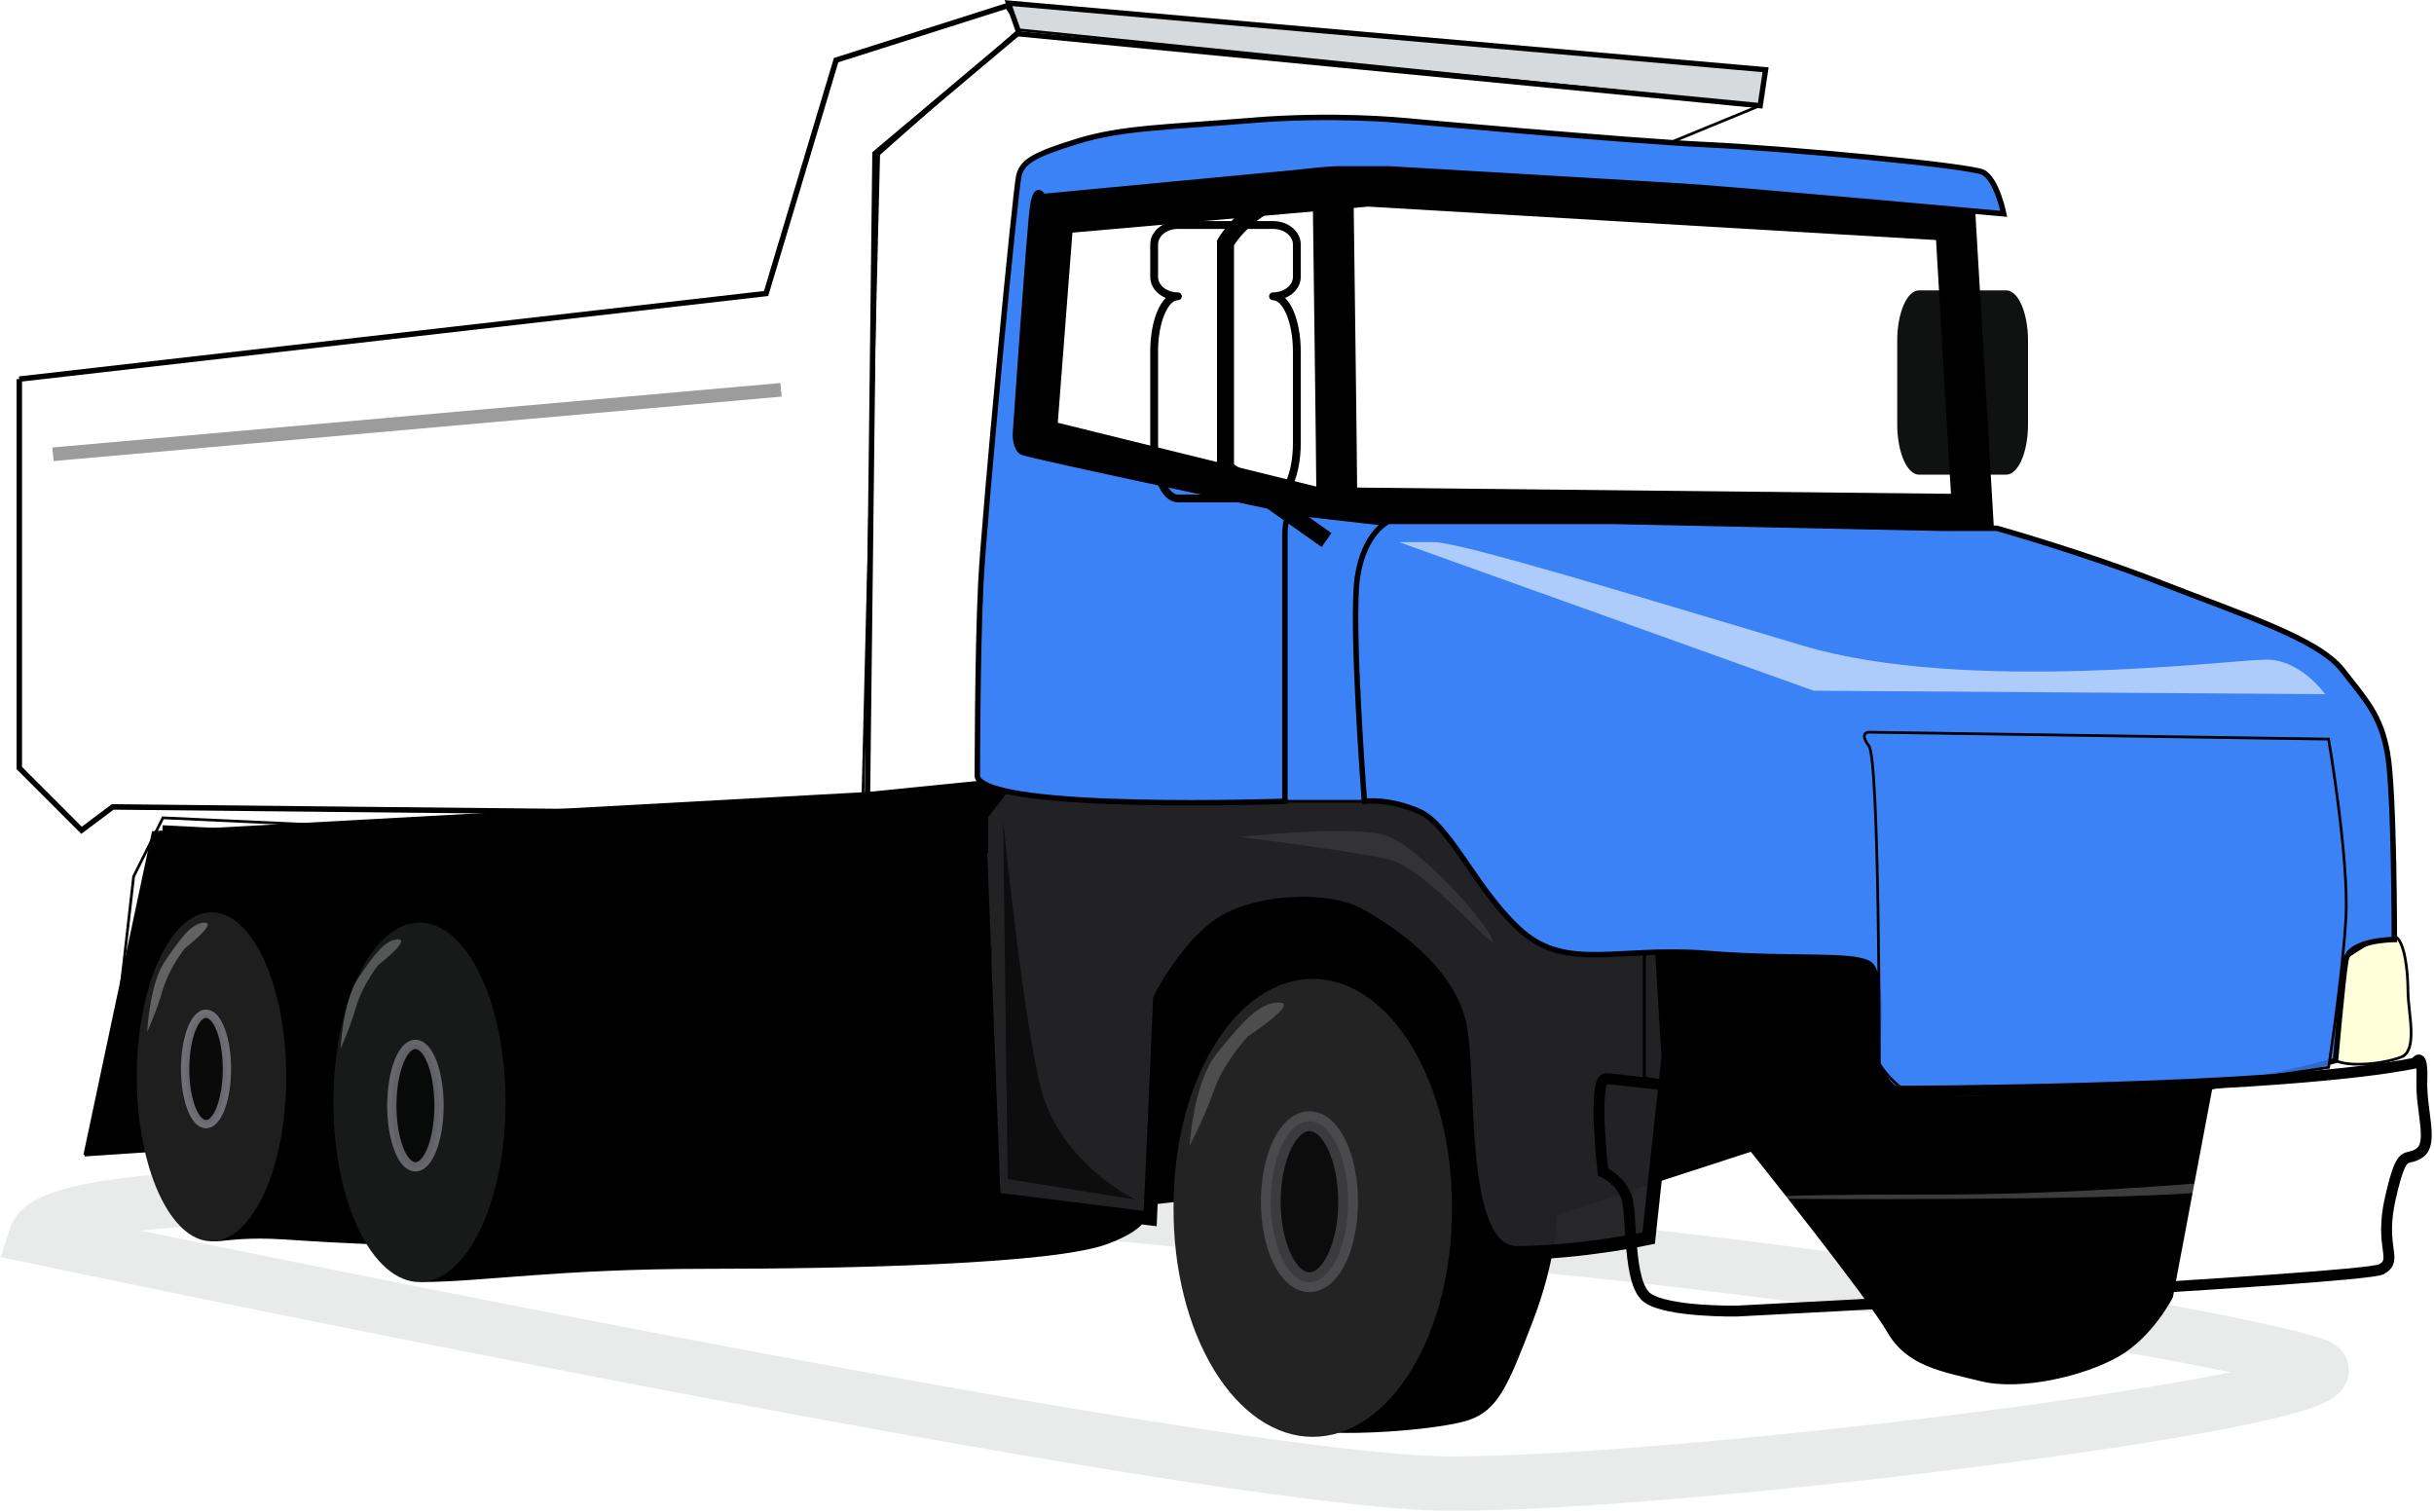<svg xmlns="http://www.w3.org/2000/svg" version="1.1" xmlns:xlink="http://www.w3.org/1999/xlink" xmlns:svgjs="http://svgjs.com/svgjs" width="982" height="610"><svg width="982" height="610" viewBox="0 0 982 610" fill="none" xmlns="http://www.w3.org/2000/svg">
<path opacity="0.984" fill-rule="evenodd" clip-rule="evenodd" d="M14.453 498.93C14.453 498.93 487.063 598.51 585.383 598.57C683.703 598.62 969.403 562.62 933.593 550.54C897.743 538.47 678.233 502.55 533.283 495.9C388.343 489.25 368.653 468.96 286.923 476.28C205.203 483.59 21.973 475.34 14.453 498.93Z" fill="url(#paint0_linear_475_3)" stroke="#D9DCDC" stroke-opacity="0.573" stroke-width="21.969"></path>
<path fill-rule="evenodd" clip-rule="evenodd" d="M34.19 466.01L61.795 335.87L349.675 320.1L527.135 302.35L895.855 418.69L876.135 523.19C876.135 523.19 868.255 538.96 854.445 546.85C840.645 554.74 815.015 560.65 799.235 556.71C783.465 552.77 769.665 550.8 761.775 536.99C753.885 523.19 706.565 464.04 706.565 464.04L627.695 489.67C627.695 489.67 627.695 507.42 617.835 533.05C607.975 558.68 604.035 568.54 592.205 572.48C580.375 576.43 537.345 579.74 524.085 575.8C500.425 571.86 479.805 483.75 479.805 483.75L462.065 485.73C462.065 485.73 467.975 493.61 446.285 501.5C424.595 509.39 343.755 511.36 284.605 511.36C225.445 511.36 193.875 516.68 170.215 516.68C163.555 506.57 154.465 501.5 154.465 501.5C154.465 501.5 144.605 501.5 115.025 499.53C85.455 497.56 84.915 504.78 80.975 494.92C77.025 485.06 63.765 464.04 63.765 464.04L34.185 466.01H34.19Z" fill="black" stroke="black" stroke-width="1.099"></path>
<path fill-rule="evenodd" clip-rule="evenodd" d="M44.049 440.37C51.936 375.31 59.823 349.67 59.823 349.67L63.77 341.79L184.05 347.7L199.82 400.94H209.68L304.33 395.02L302.35 339.81L193.91 335.87L65.74 329.95L53.908 353.62L44.049 440.37Z" fill="url(#paint1_linear_475_3)" stroke="black" stroke-width="1.099"></path>
<path fill-rule="evenodd" clip-rule="evenodd" d="M300.831 339.23L196.851 343.13L213.741 400.32L311.231 397.72L300.831 339.23Z" fill="url(#paint2_linear_475_3)"></path>
<path fill-rule="evenodd" clip-rule="evenodd" d="M395.03 329.95L400.94 483.75L464.04 491.64L467.98 402.91C467.98 402.91 477.84 383.19 491.65 373.33C505.45 363.48 535.02 361.5 548.83 369.39C562.63 377.28 582.35 391.08 588.26 410.8C594.18 430.52 586.29 505.44 611.92 505.44C637.56 505.44 665.16 499.53 665.16 499.53L673.05 426.57L669.11 359.53L568.55 308.26L414.75 304.32L395.03 329.95Z" fill="#232326" fill-opacity="0.978" stroke="black" stroke-width="5.492"></path>
<path d="M809.411 117.15H774.234C769.378 117.15 765.44 126.228 765.44 137.427V171.223C765.44 182.422 769.378 191.5 774.234 191.5H809.411C814.268 191.5 818.205 182.422 818.205 171.223V137.427C818.205 126.228 814.268 117.15 809.411 117.15Z" fill="#101111"></path>
<path fill-rule="evenodd" clip-rule="evenodd" d="M424.991 86.26L418.021 176.89L530.951 204.77L795.861 207.56L788.891 89.05L551.871 75.1L424.991 86.26Z" fill="url(#paint3_linear_475_3)" stroke="black" stroke-width="16.477"></path>
<path fill-rule="evenodd" clip-rule="evenodd" d="M514.22 323.28H556.05L560.23 211.74L498.88 204.77L504.46 313.52L514.22 323.28Z" fill="#3B82F6" stroke="black" stroke-width="1.099"></path>
<path fill-rule="evenodd" clip-rule="evenodd" d="M663.41 386.01V434.8C663.41 434.8 674.56 438.28 692.69 438.28C710.81 438.28 752.64 443.51 756.82 440.03C761.01 436.54 765.19 384.27 754.03 380.78C742.88 377.3 706.63 384.27 695.48 382.53C684.32 380.78 664.8 377.3 663.41 386.01Z" fill="url(#paint4_linear_475_3)" stroke="black" stroke-width="1.228"></path>
<path fill-rule="evenodd" clip-rule="evenodd" d="M942.26 427.85C942.26 418.09 939.47 391.6 945.05 387.42C950.63 383.24 961.78 376.27 966 377.66C970.1 379.05 971.5 391.6 971.5 399.97C971.5 408.33 975.7 423.67 968.8 426.46C961.78 429.25 947.84 430.64 942.26 427.85Z" fill="#FFFFD9" stroke="black" stroke-width="1.099"></path>
<path fill-rule="evenodd" clip-rule="evenodd" d="M7.785 152.95L309.085 118.42L337.325 24.27L406.375 2.301L412.655 11.716L353.025 61.93L349.885 328.7L45.455 325.56L32.898 334.98L7.79 309.87V152.95H7.785Z" fill="url(#paint5_linear_475_3)" stroke="black" stroke-width="2.197"></path>
<path fill-rule="evenodd" clip-rule="evenodd" d="M411.24 13.671L710.15 42.64L712.33 28.15L406.87 1.256L411.24 13.671Z" fill="#D7DADC" stroke="black" stroke-width="2.139"></path>
<path fill-rule="evenodd" clip-rule="evenodd" d="M347.97 328.4L354.51 62.22L411.24 12.035L710.15 42.58L673.06 57.85L467.97 51.31L419.97 66.58L398.15 300.04V343.67H352.33C352.33 343.67 321.78 350.22 330.51 341.49C339.24 332.76 347.97 328.4 347.97 328.4Z" fill="url(#paint6_linear_475_3)" stroke="black" stroke-width="1.099"></path>
<path d="M585.775 487.31C585.844 499.402 584.442 511.396 581.651 522.601C578.86 533.805 574.735 543.996 569.514 552.587C564.293 561.177 558.08 567.996 551.234 572.65C544.387 577.303 537.043 579.699 529.625 579.699C522.207 579.699 514.863 577.303 508.017 572.65C501.17 567.996 494.957 561.177 489.736 552.587C484.515 543.996 480.39 533.805 477.599 522.601C474.808 511.396 473.406 499.402 473.475 487.31C473.406 475.217 474.808 463.223 477.599 452.018C480.39 440.814 484.515 430.623 489.736 422.032C494.957 413.442 501.17 406.623 508.017 401.969C514.863 397.316 522.207 394.92 529.625 394.92C537.043 394.92 544.387 397.316 551.234 401.969C558.08 406.623 564.293 413.442 569.514 422.032C574.735 430.623 578.86 440.814 581.651 452.018C584.442 463.223 585.844 475.217 585.775 487.31Z" fill="#232323"></path>
<path d="M203.971 444.722C203.971 454.246 203.073 463.676 201.327 472.475C199.582 481.274 197.024 489.269 193.798 496.004C190.573 502.738 186.744 508.08 182.531 511.725C178.317 515.369 173.8 517.245 169.239 517.245C164.678 517.245 160.162 515.369 155.948 511.725C151.734 508.08 147.905 502.738 144.68 496.004C141.455 489.269 138.897 481.274 137.151 472.475C135.406 463.676 134.507 454.246 134.507 444.722C134.507 435.198 135.406 425.767 137.151 416.968C138.897 408.169 141.455 400.174 144.68 393.44C147.905 386.705 151.734 381.363 155.948 377.719C160.162 374.074 164.678 372.198 169.239 372.198C173.8 372.198 178.317 374.074 182.531 377.719C186.744 381.363 190.573 386.705 193.798 393.44C197.024 400.174 199.582 408.169 201.327 416.968C203.073 425.767 203.971 435.198 203.971 444.722Z" fill="#181A1A"></path>
<path d="M115.484 434.426C115.484 452.029 112.307 468.91 106.652 481.357C100.997 493.804 93.327 500.796 85.33 500.796C77.333 500.796 69.663 493.804 64.008 481.357C58.354 468.91 55.177 452.029 55.177 434.426C55.177 416.824 58.354 399.943 64.008 387.496C69.663 375.049 77.333 368.057 85.33 368.057C93.327 368.057 100.997 375.049 106.652 387.496C112.307 399.943 115.484 416.824 115.484 434.426Z" fill="#1E1E1E"></path>
<path fill-rule="evenodd" clip-rule="evenodd" d="M394.311 313.52C394.311 313.52 394.311 263.33 395.711 235.44C397.101 207.56 409.651 76.5 411.051 70.92C412.441 65.34 416.621 62.56 434.751 56.98C452.871 51.4 471.001 51.4 504.461 48.61C537.921 45.82 565.811 48.61 565.811 48.61C565.811 48.61 657.831 56.98 688.501 58.37C719.181 59.77 794.471 66.74 800.051 69.53C805.621 72.32 808.411 86.26 808.411 86.26C808.411 86.26 701.051 76.5 678.741 75.1C656.441 73.71 560.231 68.13 560.231 68.13H540.711C535.141 68.13 523.981 69.53 523.981 69.53L420.811 79.29C420.811 79.29 418.021 73.71 416.621 83.47C415.231 93.23 409.651 175.49 409.651 175.49C409.651 175.49 409.651 181.07 412.441 182.46C415.231 183.86 521.191 206.17 521.191 206.17C521.191 206.17 518.401 207.56 518.401 215.92V323.28C518.401 323.28 399.891 327.47 394.311 313.52Z" fill="#3B82F6" stroke="black" stroke-width="2.197"></path>
<path fill-rule="evenodd" clip-rule="evenodd" d="M550.471 323.28C550.471 323.28 544.891 250.78 547.681 232.66C550.471 214.53 560.231 210.35 560.231 210.35H650.861L783.311 213.14H805.621C805.621 213.14 840.481 222.9 872.551 235.44C904.621 247.99 935.291 257.75 945.051 270.3C954.811 282.85 960.391 288.43 963.201 303.76C966.001 319.1 966.001 379.05 966.001 379.05C966.001 379.05 947.841 379.05 946.441 387.42C945.051 395.79 942.261 427.85 942.261 427.85C942.261 427.85 894.861 441.8 850.241 441.8C805.621 441.8 773.551 443.19 766.581 440.4C759.611 437.61 756.821 426.46 756.821 426.46C756.821 426.46 761.011 393 754.031 388.81C747.061 384.63 723.361 387.42 688.501 384.63C653.651 381.84 632.731 391.6 614.611 376.27C596.481 360.93 585.331 333.04 572.781 327.47C560.231 321.89 550.471 323.28 550.471 323.28Z" fill="#3B82F6" stroke="black" stroke-width="2.197"></path>
<path fill-rule="evenodd" clip-rule="evenodd" d="M758.221 429.25C758.221 429.25 758.221 306.55 754.031 300.98C749.851 295.4 754.031 295.4 754.031 295.4L939.471 298.19C939.471 298.19 947.841 346.99 946.441 370.69C945.051 394.39 939.471 430.64 939.471 430.64C939.471 430.64 887.881 439.01 853.031 440.4C818.171 441.8 776.341 444.58 769.371 440.4C762.401 436.22 758.221 429.25 758.221 429.25Z" fill="#3B82F6" fill-opacity="0.816" stroke="black" stroke-width="1.099"></path>
<path fill-rule="evenodd" clip-rule="evenodd" d="M564.41 218.71L731.73 278.67L938.08 280.06C938.08 280.06 928.32 266.12 914.38 266.12C900.43 266.12 793.07 280.06 727.54 260.54C662.01 241.02 589.51 218.71 578.36 218.71H564.41Z" fill="white" fill-opacity="0.589"></path>
<path fill-rule="evenodd" clip-rule="evenodd" d="M974.6 428.83C974.6 428.83 977.5 423.34 977.1 435.88C976.7 448.42 981.9 461.14 976.2 465.15C970.5 469.15 969.3 462.14 964.5 482.91C959.63 503.68 967.9 508.13 960.76 512.09C953.66 516.05 700.76 528.95 700.76 528.95C700.76 528.95 672.84 529.46 664.66 523.62C656.48 517.78 658.75 489.95 656.19 482.89C653.62 475.84 646.74 472.83 646.74 472.83C646.74 472.83 642.36 435.03 647.94 435.2C653.51 435.38 675.72 438.87 699.41 439.63C723.1 440.38 790.04 441.11 869.65 438.05C949.26 435 974.6 428.83 974.6 428.83Z" fill="url(#paint7_linear_475_3)" stroke="black" stroke-width="4.394"></path>
<path fill-rule="evenodd" clip-rule="evenodd" d="M960.39 469.68C960.39 469.68 873.17 481.93 781.24 481.93C689.31 481.93 722.31 483.68 722.31 483.68C722.31 483.68 848.42 484.56 888.49 481.06C928.56 477.56 960.39 469.68 960.39 469.68Z" fill="white" fill-opacity="0.238"></path>
<path d="M539.32 199.19C539.32 190.83 537.92 83.47 537.92 83.47" stroke="black" stroke-width="16.477"></path>
<path d="M535.2 217.88L494.43 189.1V97.96C494.43 97.96 506.42 76.38 535.2 76.38C563.98 76.38 544.79 73.98 544.79 73.98" stroke="black" stroke-width="6.865"></path>
<path fill-rule="evenodd" clip-rule="evenodd" d="M219.54 432.49L217.57 446.29L395.03 469.95L398.97 383.19L219.54 373.33V391.08L385.17 402.91V452.21L219.54 432.49Z" fill="url(#paint8_linear_475_3)" stroke="black" stroke-width="2.197"></path>
<path d="M65.57 334.04L191.65 340.53L207.25 400.32" stroke="black" stroke-width="2.197"></path>
<path d="M543.899 484.826C543.899 493.445 542.255 501.711 539.33 507.805C536.405 513.899 532.437 517.323 528.3 517.323C524.163 517.323 520.195 513.899 517.27 507.805C514.345 501.711 512.701 493.445 512.701 484.826C512.701 476.207 514.345 467.942 517.27 461.847C520.195 455.753 524.163 452.329 528.3 452.329C532.437 452.329 536.405 455.753 539.33 461.847C542.255 467.942 543.899 476.207 543.899 484.826Z" fill="black" fill-opacity="0.649" stroke="#8B8A91" stroke-opacity="0.378" stroke-width="7.964" stroke-linecap="round" stroke-linejoin="round"></path>
<path d="M177.122 446.061C177.122 452.614 176.119 458.898 174.334 463.531C172.548 468.164 170.127 470.767 167.602 470.767C165.078 470.767 162.656 468.164 160.871 463.531C159.086 458.898 158.083 452.614 158.083 446.061C158.083 439.509 159.086 433.225 160.871 428.592C162.656 423.959 165.078 421.356 167.602 421.356C170.127 421.356 172.548 423.959 174.334 428.592C176.119 433.225 177.122 439.509 177.122 446.061Z" fill="black" fill-opacity="0.649" stroke="#8B8A91" stroke-opacity="0.681" stroke-width="3.741" stroke-linecap="round" stroke-linejoin="round"></path>
<path d="M91.553 431.27C91.553 437.182 90.665 442.851 89.083 447.031C87.501 451.211 85.356 453.559 83.12 453.559C80.883 453.559 78.739 451.211 77.157 447.031C75.576 442.851 74.687 437.182 74.687 431.27C74.687 425.359 75.576 419.69 77.157 415.51C78.739 411.33 80.883 408.981 83.12 408.981C85.356 408.981 87.501 411.33 89.083 415.51C90.665 419.69 91.553 425.359 91.553 431.27Z" fill="black" fill-opacity="0.649" stroke="#8B8A91" stroke-opacity="0.757" stroke-width="3.345" stroke-linecap="round" stroke-linejoin="round"></path>
<path opacity="0.984" d="M270.989 163.32H263.934C260.188 163.32 257.15 166.357 257.15 170.104V290.856C257.15 294.603 260.188 297.64 263.934 297.64H270.989C274.735 297.64 277.772 294.603 277.772 290.856V170.104C277.772 166.357 274.735 163.32 270.989 163.32Z" fill="white" fill-opacity="0.319"></path>
<path opacity="0.984" d="M233.832 168.06H213.21V299.84H233.832V168.06Z" fill="white" fill-opacity="0.319"></path>
<path opacity="0.984" d="M189.956 170.26H170.05V302.04H189.956V170.26Z" fill="white" fill-opacity="0.319"></path>
<path opacity="0.984" d="M146.056 175H127.83V304.24H146.056V175Z" fill="white" fill-opacity="0.319"></path>
<path opacity="0.984" d="M102.217 178.39H85.54V304.24H102.217V178.39Z" fill="white" fill-opacity="0.27"></path>
<path opacity="0.984" d="M58.381 180.59H43.252V296.26H58.381V180.59Z" fill="white" fill-opacity="0.254"></path>
<path d="M21.383 183.27L315.123 157.27" stroke="black" stroke-opacity="0.389" stroke-width="5.492"></path>
<path fill-rule="evenodd" clip-rule="evenodd" d="M479.99 462.12C479.99 462.12 481.38 436.68 491.08 424.81C500.79 412.94 507.72 404.46 516.04 404.46C524.36 404.46 503.56 418.03 503.56 418.03C503.56 418.03 493.86 428.2 489.7 440.07C485.54 451.94 479.99 462.12 479.99 462.12Z" fill="white" fill-opacity="0.195"></path>
<path fill-rule="evenodd" clip-rule="evenodd" d="M137.41 423.11C137.41 423.11 138.31 403.66 144.55 394.58C150.79 385.5 155.25 379.02 160.6 379.02C165.95 379.02 152.57 389.39 152.57 389.39C152.57 389.39 146.33 397.18 143.66 406.25C140.98 415.33 137.41 423.11 137.41 423.11Z" fill="white" fill-opacity="0.265"></path>
<path fill-rule="evenodd" clip-rule="evenodd" d="M59.402 416.33C59.402 416.33 60.294 396.88 66.54 387.8C72.78 378.72 77.24 372.24 82.59 372.24C87.94 372.24 74.56 382.61 74.56 382.61C74.56 382.61 68.32 390.39 65.64 399.47C62.97 408.55 59.402 416.33 59.402 416.33Z" fill="white" fill-opacity="0.303"></path>
<path d="M475.221 90.77C469.911 90.77 465.641 94.28 465.641 98.63V111.71C465.641 116.06 469.911 119.54 475.221 119.54C469.911 119.54 465.641 129.46 465.641 141.78V178.85C465.641 191.17 469.911 201.1 475.221 201.1H513.601C518.911 201.1 523.211 191.17 523.211 178.85V141.78C523.211 129.46 518.911 119.54 513.601 119.54C518.911 119.54 523.211 116.06 523.211 111.71V98.63C523.211 94.28 518.911 90.77 513.601 90.77H475.221Z" fill="url(#paint9_linear_475_3)" stroke="black" stroke-width="3.158" stroke-linecap="round" stroke-linejoin="round"></path>
<path fill-rule="evenodd" clip-rule="evenodd" d="M404.71 331.27L406.55 475.69L458.06 483.97C458.06 483.97 426.78 469.25 419.43 437.05C412.07 404.86 404.71 331.27 404.71 331.27Z" fill="black" fill-opacity="0.622"></path>
<path fill-rule="evenodd" clip-rule="evenodd" d="M500.37 337.71C500.37 337.71 548.77 332.19 560.87 337.71C572.97 343.23 595.66 367.15 601.71 378.19C607.76 389.22 576 350.59 560.87 346.91C545.75 343.23 500.37 337.71 500.37 337.71Z" fill="white" fill-opacity="0.081"></path>
<defs>
<linearGradient id="SvgjsLinearGradient1009" x1="438.999" y1="500.202" x2="447.947" y2="685.333" gradientUnits="userSpaceOnUse">
<stop></stop>
<stop offset="1" stop-opacity="0"></stop>
</linearGradient>
<linearGradient id="SvgjsLinearGradient1008" x1="-22.276" y1="424.37" x2="124.679" y2="158.251" gradientUnits="userSpaceOnUse">
<stop></stop>
<stop offset="1" stop-color="#D0D0D6"></stop>
</linearGradient>
<linearGradient id="SvgjsLinearGradient1007" x1="317.117" y1="364.44" x2="220.311" y2="401.061" gradientUnits="userSpaceOnUse">
<stop></stop>
<stop offset="1" stop-opacity="0"></stop>
</linearGradient>
<linearGradient id="SvgjsLinearGradient1006" x1="495.862" y1="128.923" x2="762.655" y2="109.653" gradientUnits="userSpaceOnUse">
<stop stop-color="#2C2F68"></stop>
<stop offset="1" stop-color="#A1B6C3"></stop>
</linearGradient>
<linearGradient id="SvgjsLinearGradient1005" x1="662.772" y1="410.507" x2="761.789" y2="410.507" gradientUnits="userSpaceOnUse">
<stop stop-color="#FFFFD9" stop-opacity="0.816"></stop>
<stop offset="0.5" stop-color="#FFFFD9"></stop>
<stop offset="1" stop-color="#FFFFD9"></stop>
</linearGradient>
<linearGradient id="SvgjsLinearGradient1004" x1="7.235" y1="332.919" x2="404.791" y2="74.896" gradientUnits="userSpaceOnUse">
<stop stop-color="#4E4E4E"></stop>
<stop offset="1" stop-color="#D0D0D6"></stop>
</linearGradient>
<linearGradient id="SvgjsLinearGradient1003" x1="506.635" y1="105.733" x2="528.552" y2="-75.689" gradientUnits="userSpaceOnUse">
<stop></stop>
<stop offset="1" stop-color="#D0D0D6"></stop>
</linearGradient>
<linearGradient id="SvgjsLinearGradient1002" x1="786.891" y1="537.033" x2="790.302" y2="265.032" gradientUnits="userSpaceOnUse">
<stop></stop>
<stop offset="1" stop-color="#D0D0D6"></stop>
</linearGradient>
<linearGradient id="SvgjsLinearGradient1001" x1="163.784" y1="428.509" x2="381.141" y2="382.084" gradientUnits="userSpaceOnUse">
<stop></stop>
<stop offset="1" stop-color="#D0D0D6"></stop>
</linearGradient>
<linearGradient id="SvgjsLinearGradient1000" x1="577.345" y1="138.04" x2="299.758" y2="141.15" gradientUnits="userSpaceOnUse">
<stop></stop>
<stop offset="1" stop-color="#878787"></stop>
</linearGradient>
</defs>
</svg><style>@media (prefers-color-scheme: light) { :root { filter: none; } }
</style></svg>